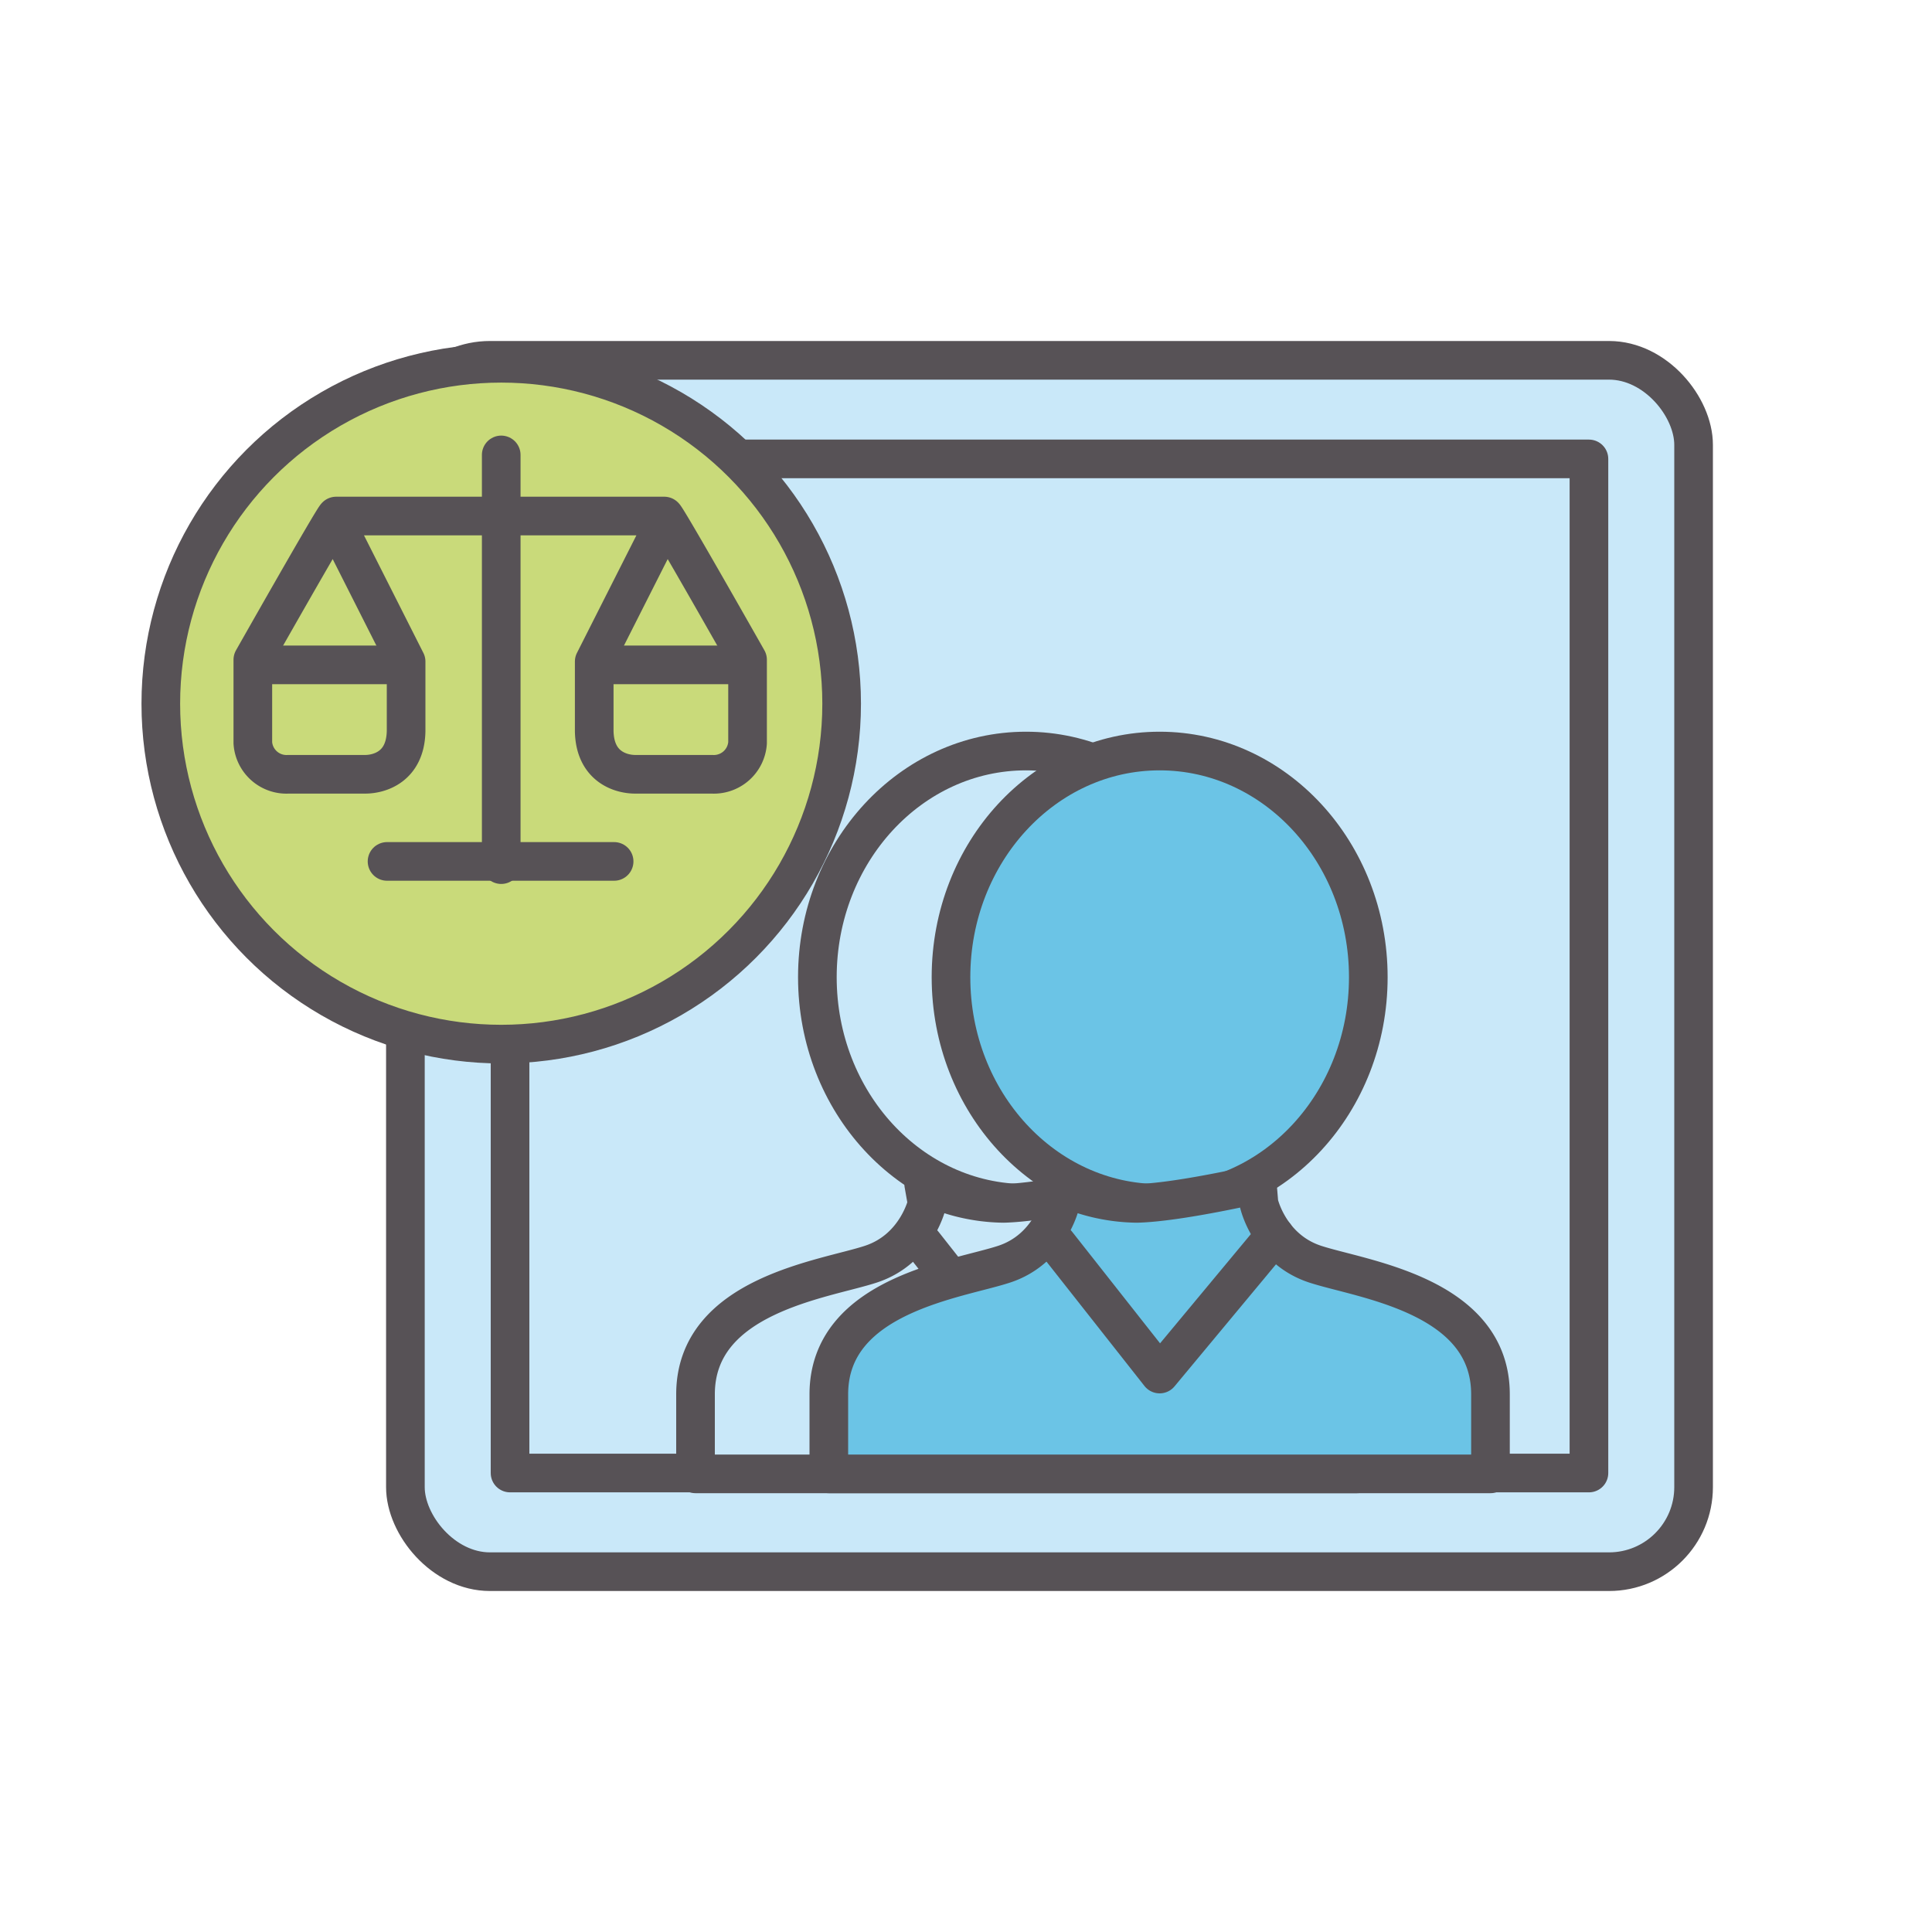 <svg id="Capa_1" data-name="Capa 1" xmlns="http://www.w3.org/2000/svg" viewBox="0 0 300 300"><defs><style>.cls-1{fill:#c9e8f9;}.cls-1,.cls-2,.cls-3,.cls-4{stroke:#575256;stroke-linecap:round;stroke-linejoin:round;stroke-width:6px;}.cls-2{fill:none;}.cls-3{fill:#6bc4e6;}.cls-4{fill:#c9da7a;}</style></defs><title>bl-5</title><rect class="cls-1" x="62.95" y="55.95" width="200.03" height="188.1" rx="13.13"/><rect class="cls-1" x="79.2" y="71.26" width="167.53" height="157.47"/><ellipse class="cls-1" cx="159.32" cy="151.74" rx="32.4" ry="35.12"/><path class="cls-1" d="M174.73,186.86s1.58,7.06,8.67,9.42,27.29,4.73,27.29,20.23v12.35H108V216.51c0-15.5,20.19-17.86,27.29-20.23s8.67-9.42,8.67-9.42l-.53-3a28.6,28.6,0,0,0,12.39,3c6.44-.15,18.71-3,18.71-3Z"/><polyline class="cls-2" points="143.38 193.13 159.32 213.36 177.21 191.84"/><ellipse class="cls-3" cx="180.07" cy="151.74" rx="32.4" ry="35.12"/><path class="cls-3" d="M195.49,186.86s1.57,7.06,8.67,9.42,27.28,4.73,27.28,20.23v12.35H128.7V216.51c0-15.5,20.2-17.86,27.29-20.23s8.67-9.42,8.67-9.42l-.53-3a28.6,28.6,0,0,0,12.39,3c6.44-.15,18.72-3,18.72-3Z"/><polyline class="cls-2" points="164.13 193.13 180.07 213.36 197.96 191.84"/><circle class="cls-4" cx="77.83" cy="109.27" r="52.86"/><line class="cls-2" x1="77.83" y1="70.64" x2="77.83" y2="134.26"/><line class="cls-2" x1="60.1" y1="133.76" x2="95.36" y2="133.76"/><path class="cls-2" d="M77.67,80.13H52.2c-.3,0-12.94,22.32-12.94,22.32v12.92a5.24,5.24,0,0,0,5.53,4.86H56.72c2,0,6.24-1,6.34-6.72V102.73L52.79,82.4"/><line class="cls-2" x1="40.99" y1="103.24" x2="61" y2="103.24"/><path class="cls-2" d="M77.67,80.13h25.47c.3,0,12.94,22.32,12.94,22.32v12.92a5.25,5.25,0,0,1-5.53,4.86H98.62c-2,0-6.25-1-6.35-6.72V102.73L102.55,82.4"/><line class="cls-2" x1="114.34" y1="103.24" x2="94.33" y2="103.24"/></svg>